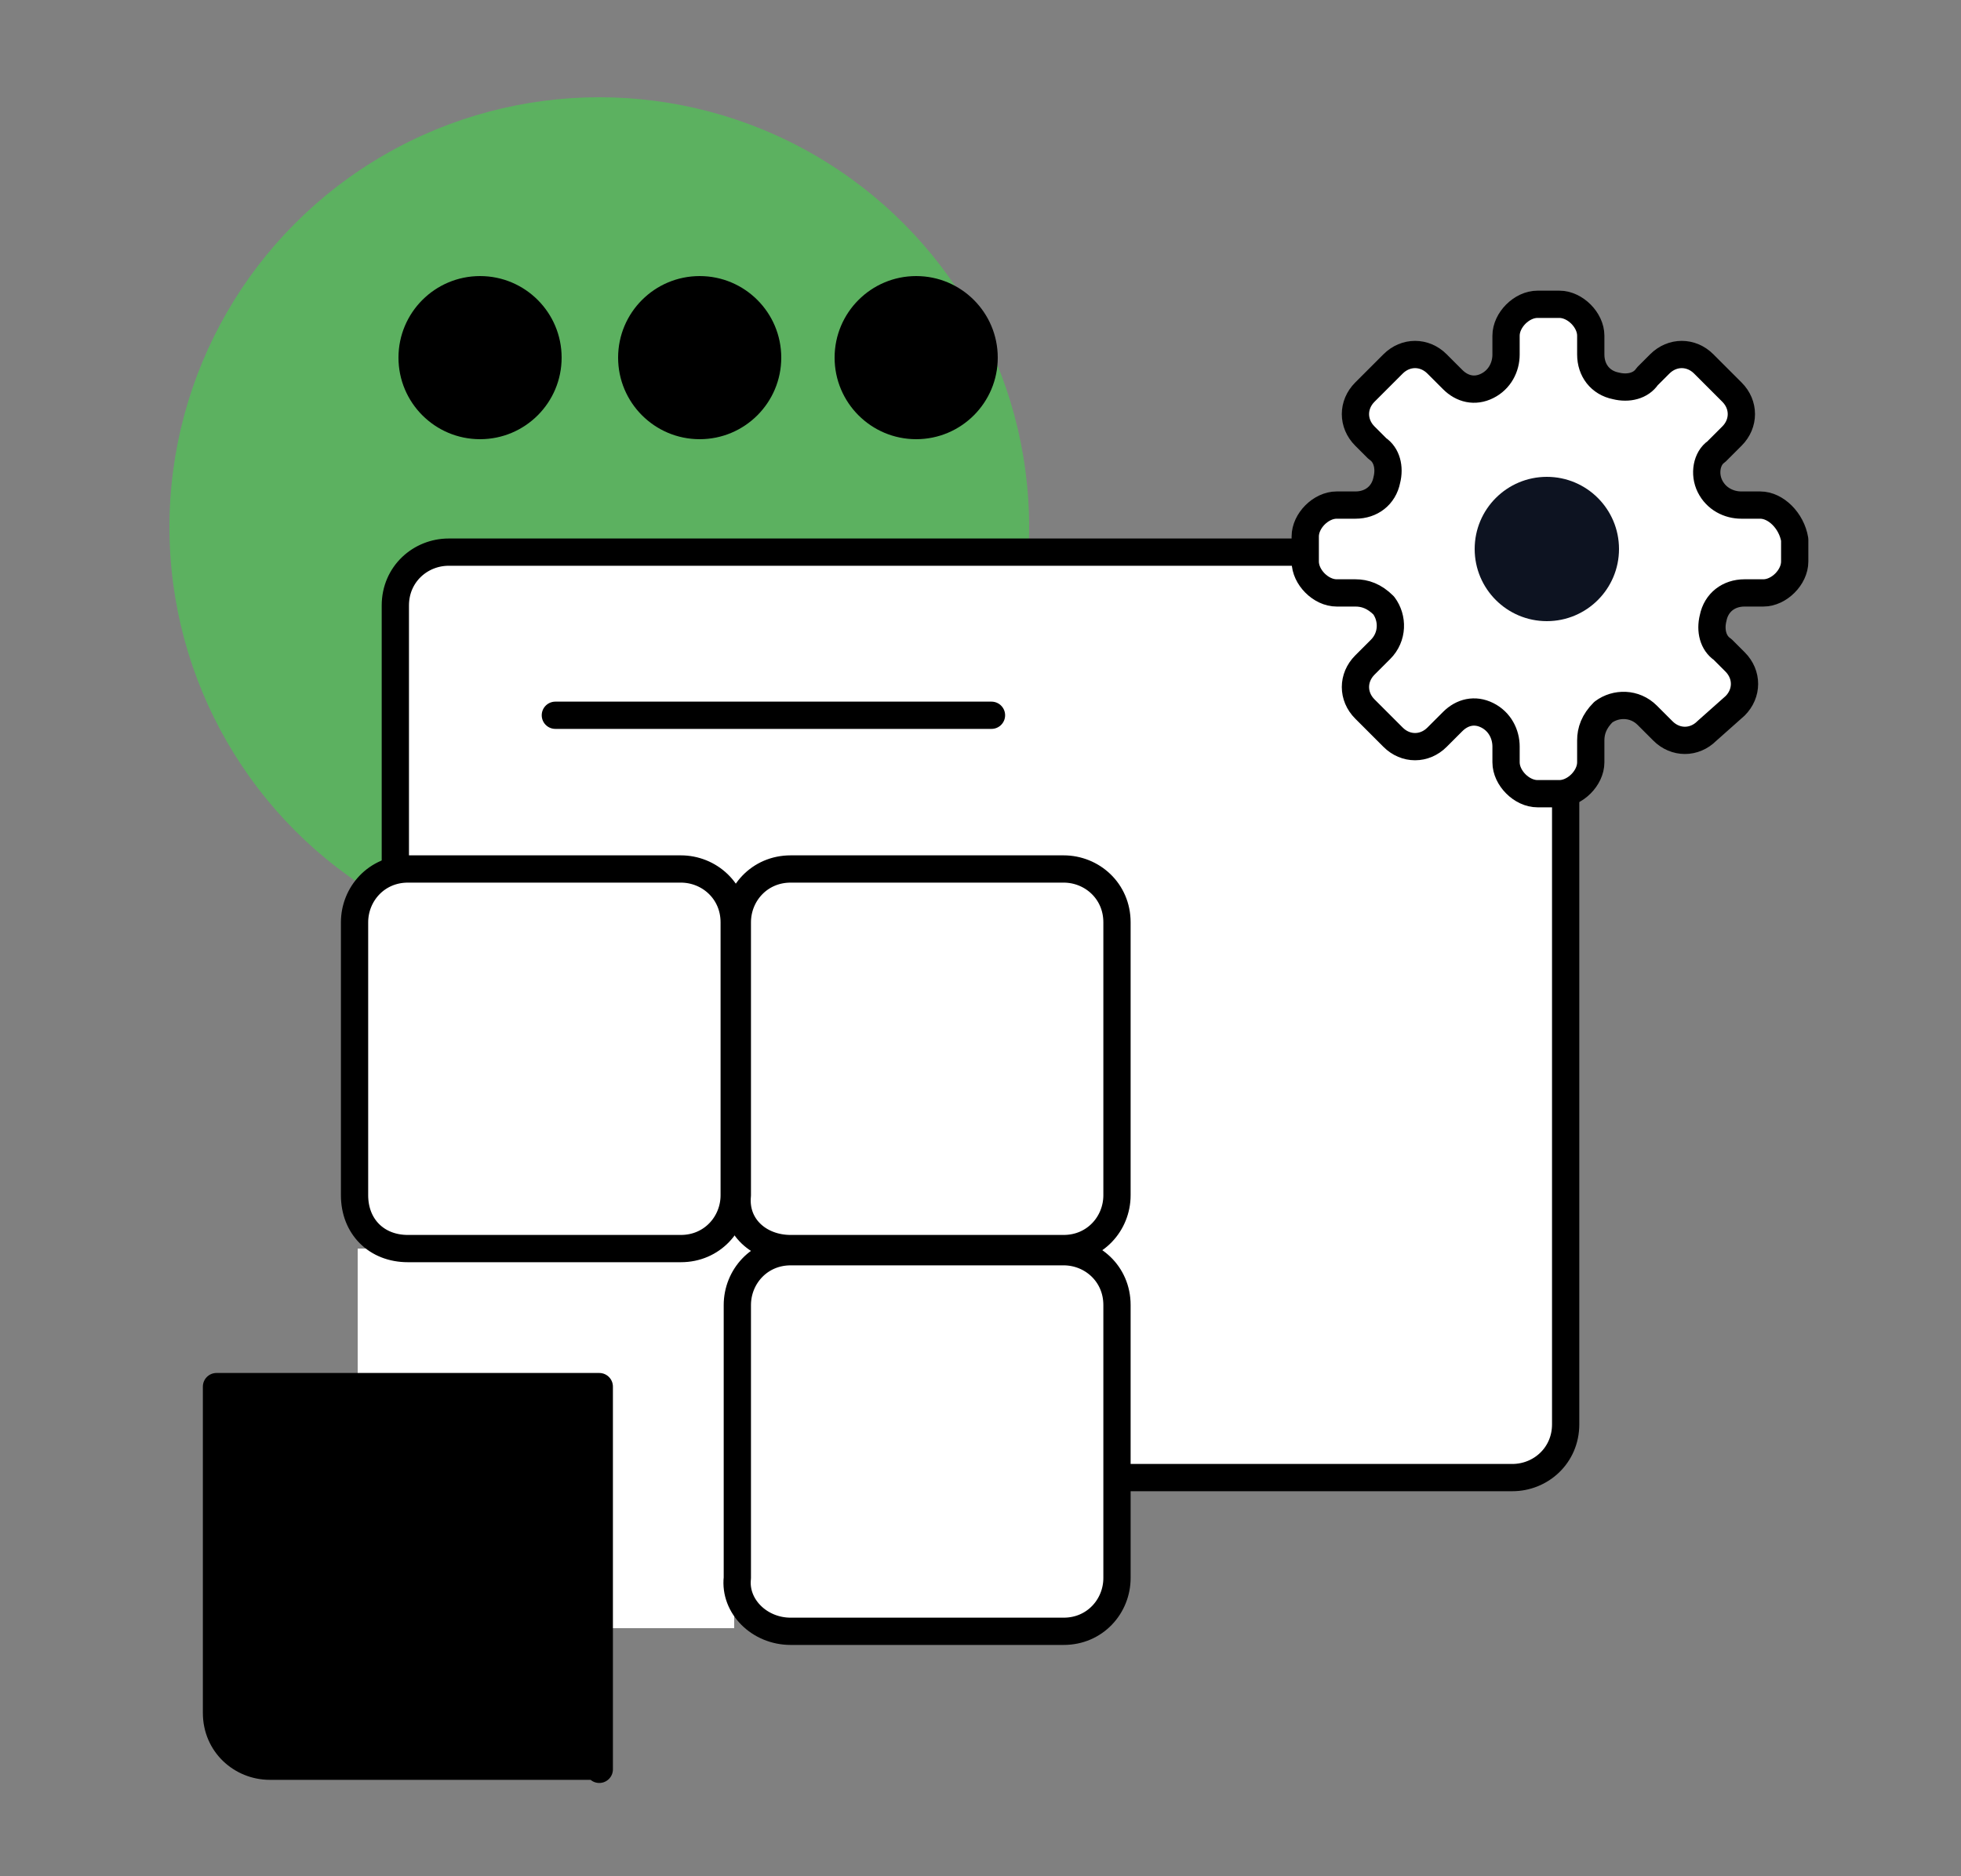 <?xml version="1.0" encoding="utf-8"?>
<!-- Generator: Adobe Illustrator 26.1.0, SVG Export Plug-In . SVG Version: 6.00 Build 0)  -->
<svg version="1.1" id="Layer_1" xmlns="http://www.w3.org/2000/svg" xmlns:xlink="http://www.w3.org/1999/xlink" x="0px" y="0px"
	 viewBox="0 0 62.5 59.8" style="enable-background:new 0 0 62.5 59.8;" xml:space="preserve">
<rect x="0" y="0" width="62.5" height="59.8" fill="#808080" stroke="none"/>
<style type="text/css">
	.st0{display:none;}
	.st1{display:inline;}
	.st2{fill:#5CB160;}
	.st3{fill:#0D1321;}
	.st4{fill:#FFFFFF;stroke:#0D1321;stroke-width:0.864;stroke-linecap:round;stroke-linejoin:round;}
	.st5{fill:#0D1321;stroke:#0D1321;stroke-width:0.864;stroke-linecap:round;stroke-linejoin:round;}
	.st6{fill:none;stroke:#0D1321;stroke-width:0.864;stroke-linecap:round;stroke-linejoin:round;}
	.st7{fill:#0D1321;stroke:#FFFFFF;stroke-width:0.864;stroke-linecap:round;stroke-linejoin:round;}
	.st8{display:inline;fill:#5CB160;}
	.st9{display:inline;fill:#FFFFFF;}
	.st10{display:inline;fill:none;stroke:#000000;stroke-width:0.865;stroke-linecap:round;stroke-linejoin:round;}
	.st11{display:inline;fill:#FFFFFF;stroke:#000000;stroke-width:0.865;stroke-linecap:round;stroke-linejoin:round;}
	.st12{fill:#FFFFFF;stroke:#000000;stroke-width:0.869;stroke-linecap:round;stroke-linejoin:round;}
	.st13{fill:#FFFFFF;}
	.st14{stroke:#000000;stroke-width:0.869;stroke-linecap:round;stroke-linejoin:round;}
	.st15{fill:none;stroke:#000000;stroke-width:0.869;stroke-linecap:round;stroke-linejoin:round;}
</style>
<g class="st0">
	<g class="st1">
		<circle class="st2" cx="37.4" cy="22.6" r="20.7"/>
		<circle class="st3" cx="7.1" cy="13.1" r="2.6"/>
		<circle class="st3" cx="14" cy="13.1" r="2.6"/>
		<circle class="st3" cx="21" cy="13.1" r="2.6"/>
		<path class="st4" d="M49.4,54.2v1.8c0,0.4-0.3,0.8-0.8,0.8H5.2c-0.4,0-0.8-0.3-0.8-0.8V19.5c0-0.4,0.3-0.8,0.8-0.8h43.4
			c0.4,0,0.8,0.3,0.8,0.8v6.1"/>
		<path class="st4" d="M49.4,27.6v5.6"/>
		<path class="st5" d="M17.6,52.4H9.5c-0.9,0-1.6-0.7-1.6-1.6v-8.1c0-0.9,0.7-1.6,1.6-1.6h8.1c0.9,0,1.6,0.7,1.6,1.6v8.1
			C19.1,51.7,18.4,52.4,17.6,52.4z"/>
		<path class="st6" d="M32.8,52.4h-8.7c-0.4,0-0.7-0.7-0.7-1.6v-8.1c0-0.9,0.3-1.6,0.7-1.6h8.7c0.4,0,0.7,0.7,0.7,1.6v8.1
			C33.5,51.7,33.2,52.4,32.8,52.4z"/>
		<line class="st6" x1="9.6" y1="34.3" x2="38.1" y2="34.3"/>
		<line class="st6" x1="9.6" y1="28.1" x2="23.9" y2="28.1"/>
	</g>
	<g class="st1">
		<path class="st3" d="M43.9,51.4C42.7,50,42,47.3,42,45.3c0-4.6,3.7-8.2,8.2-8.2s8.2,3.7,8.2,8.2c0,2-0.7,4.6-1.9,6.1"/>
		<line class="st7" x1="53.4" y1="43" x2="50.3" y2="46.8"/>
		<circle class="st7" cx="50.3" cy="46.9" r="1"/>
		<g>
			<g id="_x3C_Radial_Repeat_x3E__00000136407026024106845310000014135807176634646677_">
				<line class="st7" x1="45" y1="50" x2="45.7" y2="49.4"/>
			</g>
			<g id="_x3C_Radial_Repeat_x3E__00000183233991091911141420000015390059138553441671_">
				<line class="st7" x1="43.1" y1="45.2" x2="44.1" y2="45.2"/>
			</g>
			<g id="_x3C_Radial_Repeat_x3E__00000025410811509915816750000013950546697352710074_">
				<line class="st7" x1="45.2" y1="40.4" x2="45.9" y2="41.1"/>
			</g>
			<g id="_x3C_Radial_Repeat_x3E__00000072272294532654147850000010120922645997909415_">
				<line class="st7" x1="50.1" y1="38.6" x2="50.1" y2="39.5"/>
			</g>
			<g id="_x3C_Radial_Repeat_x3E__00000081629032965595942110000011963905739334510997_">
				<line class="st7" x1="54.8" y1="40.7" x2="54.2" y2="41.3"/>
			</g>
			<g id="_x3C_Radial_Repeat_x3E__00000023992120301232690200000009380555444001461936_">
				<line class="st7" x1="56.7" y1="45.5" x2="55.8" y2="45.5"/>
			</g>
			<g id="_x3C_Radial_Repeat_x3E__00000103254910632791900530000005049749397102743958_">
				<line class="st7" x1="54.6" y1="50.3" x2="54" y2="49.6"/>
			</g>
		</g>
	</g>
</g>
<g class="st0">
	<circle class="st8" cx="29.6" cy="34.2" r="23.4"/>
	<path class="st1" d="M55.9,13v0.8H45.5V3.4h0.8c0.4,0,0.9,0.2,1.2,0.5l7.9,7.9C55.7,12,55.9,12.5,55.9,13z"/>
	<path class="st9" d="M45.5,13.8V3.4H22.1c-1.9,0-3.5,1.6-3.5,3.5v11v17.1c0.3,0,0.6,0,0.9,0h0.5c4.5,0.5,8.3,3.7,9.4,8.2
		c0.1,0.3,0.1,0.7,0.2,1h22.7c1.9,0,3.5-1.6,3.5-3.5V13.8H45.5z"/>
	<polyline class="st10" points="56.3,14.2 45.9,14.2 45.9,3.8 	"/>
	<path class="st10" d="M19.1,35.8V7.3c0-1.9,1.6-3.5,3.5-3.5h24.1c0.4,0,0.9,0.2,1.2,0.5l7.9,7.9c0.3,0.3,0.5,0.8,0.5,1.2V41
		c0,1.9-1.6,3.5-3.5,3.5H29.5"/>
	<line class="st10" x1="26" y1="31.5" x2="34.7" y2="31.5"/>
	<line class="st11" x1="9.1" y1="56.9" x2="14.9" y2="50"/>
	<path class="st11" d="M24.7,44.2c0.2,0.8,0.2,1.7,0.1,2.5c-0.4,2.4-2.3,4.5-4.7,5c-4.6,1.1-8.7-2.9-7.7-7.5c0.6-3,3.3-5,6.3-5H19
		C21.8,39.6,24.1,41.5,24.7,44.2z"/>
	<line class="st10" x1="26" y1="26.3" x2="48.5" y2="26.3"/>
	<path class="st10" d="M7.2,21.1l1.3-2c0.6-1,1.9-1.2,2.9-0.6c0.2,0.1,0.3,0.3,0.4,0.4l1,1.1c0.8,0.9,2.1,1,2.9,0.3l0,0
		c0.1-0.1,0.2-0.2,0.3-0.3l1.1-1.3c0.8-0.9,2.1-1,2.9-0.3c0.1,0.1,0.2,0.2,0.3,0.3l1,1.3c0.9,1,2.5,1.9,4.5-1.1c0.7-0.9,2-1,2.9-0.3
		c0.1,0.1,0.3,0.2,0.3,0.3l1,1.1c0.8,0.9,2.1,1,2.9,0.3l0,0c0.1-0.1,0.2-0.2,0.3-0.3l1.1-1.3c0.8-0.9,2.1-1,2.9-0.3
		c0.1,0.1,0.2,0.2,0.3,0.3l1,1.3"/>
</g>
<g>
	<circle class="st2" cx="19.1" cy="16.8" r="13.7"/>
	<g>
		<g>
			<circle cx="15.3" cy="11.4" r="2.6"/>
			<circle cx="22.3" cy="11.4" r="2.6"/>
			<circle cx="29.2" cy="11.4" r="2.6"/>
			<path class="st12" d="M48.2,47.1H14.3c-1,0-1.7-0.8-1.7-1.7V19.3c0-1,0.8-1.7,1.7-1.7h33.9c1,0,1.7,0.8,1.7,1.7v26.1
				C49.9,46.4,49.1,47.1,48.2,47.1z"/>
			<path class="st12" d="M25.2,39.8h8.7c1,0,1.7-0.8,1.7-1.7v-8.7c0-1-0.8-1.7-1.7-1.7h-8.7c-1,0-1.7,0.8-1.7,1.7v8.7
				C23.4,39.1,24.2,39.8,25.2,39.8z"/>
			<rect x="11.4" y="39.8" class="st13" width="12" height="12.1"/>
			<path class="st12" d="M13,39.8h8.7c1,0,1.7-0.8,1.7-1.7v-8.7c0-1-0.8-1.7-1.7-1.7H13c-1,0-1.7,0.8-1.7,1.7v8.7
				C11.3,39.1,12,39.8,13,39.8z"/>
			<path class="st12" d="M25.2,52h8.7c1,0,1.7-0.8,1.7-1.7v-8.7c0-1-0.8-1.7-1.7-1.7h-8.7c-1,0-1.7,0.8-1.7,1.7v8.7
				C23.4,51.2,24.2,52,25.2,52z"/>
			<path class="st14" d="M19.1,56.4V44.2H6.9v10.4c0,1,0.8,1.7,1.7,1.7H19.1z"/>
			<line class="st15" x1="17.7" y1="22.8" x2="31.6" y2="22.8"/>
		</g>
		<g>
			<path class="st12" d="M56.1,16.1h-0.6c-0.4,0-0.8-0.2-1-0.6l0,0c-0.2-0.4-0.1-0.9,0.2-1.1l0.5-0.5c0.4-0.4,0.4-1,0-1.4l-0.9-0.9
				c-0.4-0.4-1-0.4-1.4,0l0,0L52.5,12c-0.2,0.3-0.6,0.4-1,0.3c-0.5-0.1-0.8-0.5-0.8-1v-0.6c0-0.5-0.5-1-1-1H49c-0.5,0-1,0.5-1,1v0.6
				c0,0.4-0.2,0.8-0.6,1l0,0c-0.4,0.2-0.8,0.1-1.1-0.2l-0.5-0.5c-0.4-0.4-1-0.4-1.4,0l-0.9,0.9c-0.4,0.4-0.4,1,0,1.4l0.4,0.4
				c0.3,0.2,0.4,0.6,0.3,1c-0.1,0.5-0.5,0.8-1,0.8h-0.6c-0.5,0-1,0.5-1,1v0.8c0,0.5,0.5,1,1,1h0.6c0.3,0,0.6,0.1,0.9,0.4
				c0.3,0.4,0.3,1-0.1,1.4l-0.5,0.5c-0.4,0.4-0.4,1,0,1.4l0,0l0.9,0.9c0.4,0.4,1,0.4,1.4,0l0.5-0.5c0.3-0.3,0.7-0.4,1.1-0.2l0,0
				c0.4,0.2,0.6,0.6,0.6,1v0.5c0,0.5,0.5,1,1,1h0.7c0.5,0,1-0.5,1-1v-0.7c0-0.3,0.1-0.6,0.4-0.9c0.4-0.3,1-0.3,1.4,0.1l0.5,0.5
				c0.4,0.4,1,0.4,1.4,0l0,0l0.9-0.8c0.4-0.4,0.4-1,0-1.4l-0.4-0.4c-0.3-0.2-0.4-0.6-0.3-1c0.1-0.5,0.5-0.8,1-0.8h0.6
				c0.5,0,1-0.5,1-1l0,0v-0.7C57.1,16.6,56.6,16.1,56.1,16.1L56.1,16.1L56.1,16.1z"/>
			<circle class="st3" cx="49.3" cy="17.5" r="2.3"/>
		</g>
	</g>
</g>
</svg>
